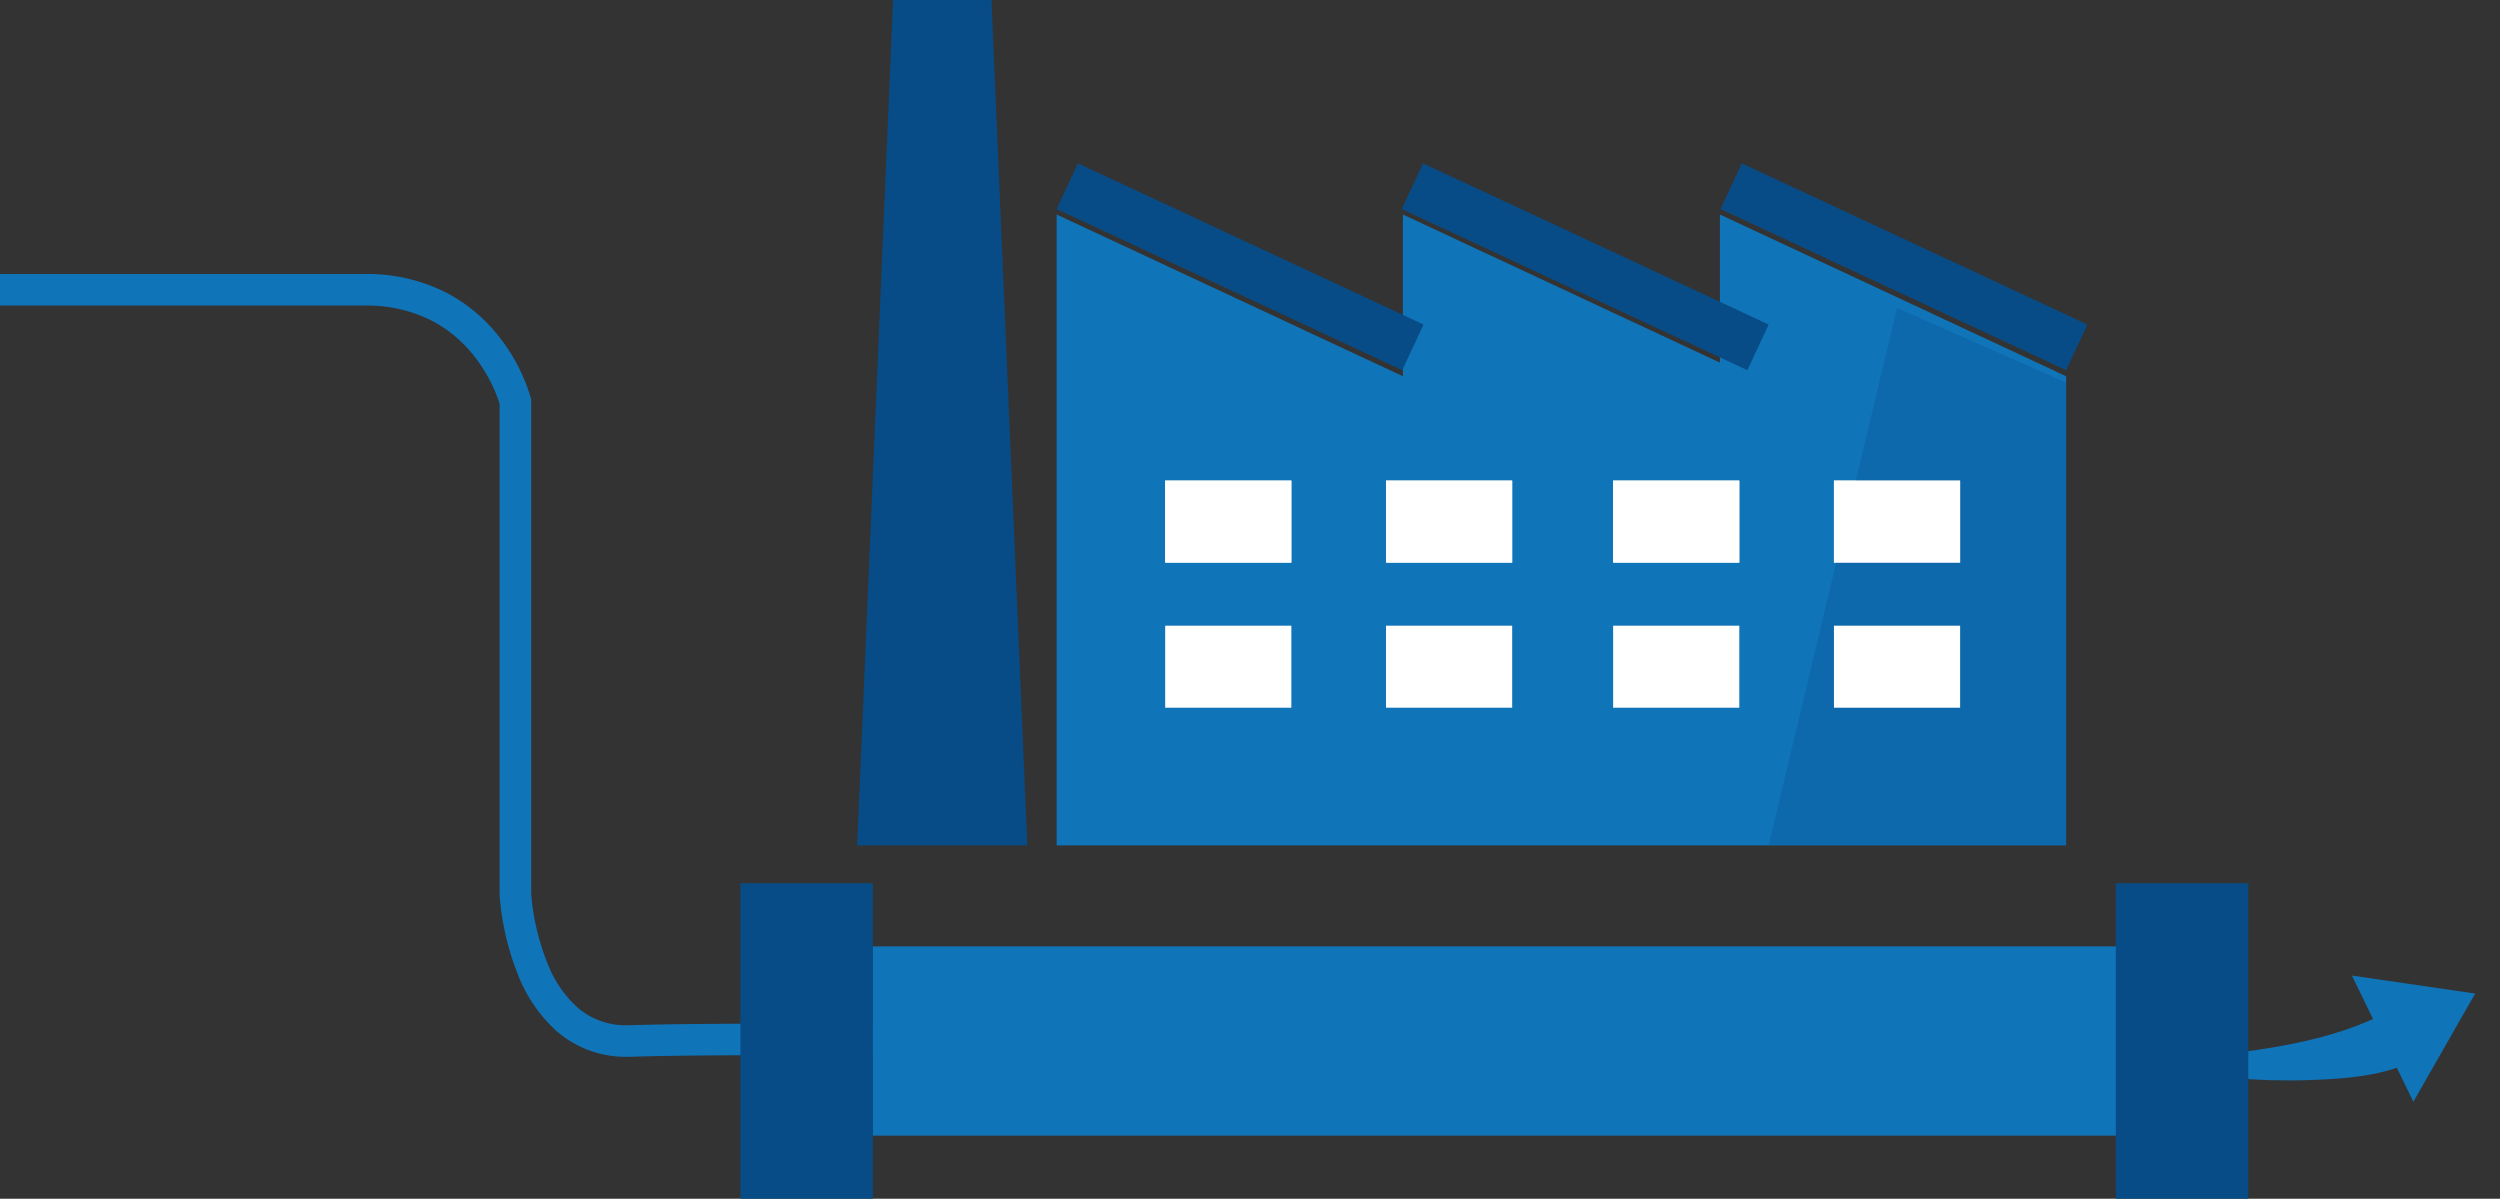<svg xmlns="http://www.w3.org/2000/svg" width="396.251" height="190" viewBox="0 0 396.251 190">
  <rect x="0" y="0" width="396.251" height="190" fill="#333333" stroke="none"/>
  <defs>
    <style>
      .cls-1 {
        fill: #1074b9;
      }

      .cls-2, .cls-4 {
        fill: #074c87;
      }

      .cls-3 {
        fill: #fff;
      }

      .cls-4 {
        opacity: 0.27;
      }
    </style>
  </defs>
  <g id="工場" transform="translate(-625.639 -1204)">
    <g id="グループ_460" data-name="グループ 460" transform="matrix(0.899, -0.438, 0.438, 0.899, -5640.921, 3222.289)">
      <path id="パス_3267" data-name="パス 3267" class="cls-1" d="M-.395,42.215c.215-.248,7.557-6.011,14.919-23.852S14.048,0,10.619,0s-.465,3.365-2.455,15.26S-.61,42.463-.395,42.215Z" transform="translate(6792.94 1231.313) rotate(90)"/>
      <path id="多角形_1" data-name="多角形 1" class="cls-1" d="M11.124,0,22.248,16.315H0Z" transform="translate(6801.056 1232.539) rotate(90)"/>
    </g>
    <path id="パス_3268" data-name="パス 3268" class="cls-1" d="M6066.046,1255.932a16.609,16.609,0,0,1-11.107-4,23.335,23.335,0,0,1-6.177-8.952,42.368,42.368,0,0,1-2.932-12.653l0-.064v-77.836a24.423,24.423,0,0,0-4.223-7.788,20.642,20.642,0,0,0-6.471-5.347,22.652,22.652,0,0,0-10.586-2.429c-19.073-.013-57.521,0-57.907,0l0-5c.257,0,17.342-.006,34.37-.006,8.583,0,17.149,0,23.543.006a27.544,27.544,0,0,1,13.025,3.064,25.664,25.664,0,0,1,8.052,6.737,28.558,28.558,0,0,1,5.122,9.8l.077.3v78.361a37.869,37.869,0,0,0,2.6,11.042,18.3,18.3,0,0,0,4.8,7,11.6,11.6,0,0,0,7.812,2.771c.17,0,.341,0,.515-.008,12.432-.4,38.248-.224,57.1-.093,7.057.049,13.152.092,17,.092v5c-3.869,0-9.972-.042-17.039-.092-18.808-.131-44.565-.31-56.9.09Q6066.379,1255.932,6066.046,1255.932Z" transform="translate(-5341 115.568)"/>
    <g id="グループ_459" data-name="グループ 459" transform="translate(-6031.861 194)">
      <rect id="長方形_586" data-name="長方形 586" class="cls-2" width="21" height="50" transform="translate(6774.861 1150)"/>
      <rect id="長方形_587" data-name="長方形 587" class="cls-1" width="202" height="30" transform="translate(6795.861 1160)"/>
      <rect id="長方形_588" data-name="長方形 588" class="cls-2" width="21" height="50" transform="translate(6992.861 1150)"/>
    </g>
    <g id="グループ_458" data-name="グループ 458" transform="translate(-6522.68 549.172)">
      <path id="合体_5" data-name="合体 5" class="cls-1" d="M105.125,100H54.875V0l50.251,23.477V0L160,25.637V100ZM0,100V0L54.875,25.637V100Z" transform="translate(7315.799 688.828)"/>
      <rect id="長方形_568" data-name="長方形 568" class="cls-3" width="20" height="13" transform="translate(7333 731)"/>
      <rect id="長方形_570" data-name="長方形 570" class="cls-3" width="20" height="13" transform="translate(7368 731)"/>
      <rect id="長方形_571" data-name="長方形 571" class="cls-3" width="20" height="13" transform="translate(7404 731)"/>
      <rect id="長方形_572" data-name="長方形 572" class="cls-3" width="20" height="13" transform="translate(7439 731)"/>
      <rect id="長方形_573" data-name="長方形 573" class="cls-3" width="20" height="13" transform="translate(7333 731)"/>
      <rect id="長方形_574" data-name="長方形 574" class="cls-3" width="20" height="13" transform="translate(7368 731)"/>
      <rect id="長方形_575" data-name="長方形 575" class="cls-3" width="20" height="13" transform="translate(7404 731)"/>
      <rect id="長方形_577" data-name="長方形 577" class="cls-3" width="20" height="13" transform="translate(7333 754)"/>
      <rect id="長方形_578" data-name="長方形 578" class="cls-3" width="20" height="13" transform="translate(7368 754)"/>
      <rect id="長方形_579" data-name="長方形 579" class="cls-3" width="20" height="13" transform="translate(7404 754)"/>
      <path id="パス_3264" data-name="パス 3264" class="cls-4" d="M7330.291,747.347l20.348-85.185,26.8,11.833v73.352Z" transform="translate(98.361 41.48)"/>
      <rect id="長方形_576" data-name="長方形 576" class="cls-3" width="20" height="13" transform="translate(7439 731)"/>
      <rect id="長方形_580" data-name="長方形 580" class="cls-3" width="20" height="13" transform="translate(7439 754)"/>
      <path id="合体_6" data-name="合体 6" class="cls-2" d="M8,134H0L5.681,0h15.6l5.681,134Z" transform="translate(7284.186 654.827)"/>
      <rect id="長方形_583" data-name="長方形 583" class="cls-2" width="60.441" height="7.985" transform="translate(7424.396 680.725) rotate(25)"/>
      <rect id="長方形_584" data-name="長方形 584" class="cls-2" width="60.441" height="7.985" transform="translate(7373.874 680.725) rotate(25)"/>
      <rect id="長方形_585" data-name="長方形 585" class="cls-2" width="60.441" height="7.985" transform="translate(7319.174 680.725) rotate(25)"/>
    </g>
  </g>
</svg>
